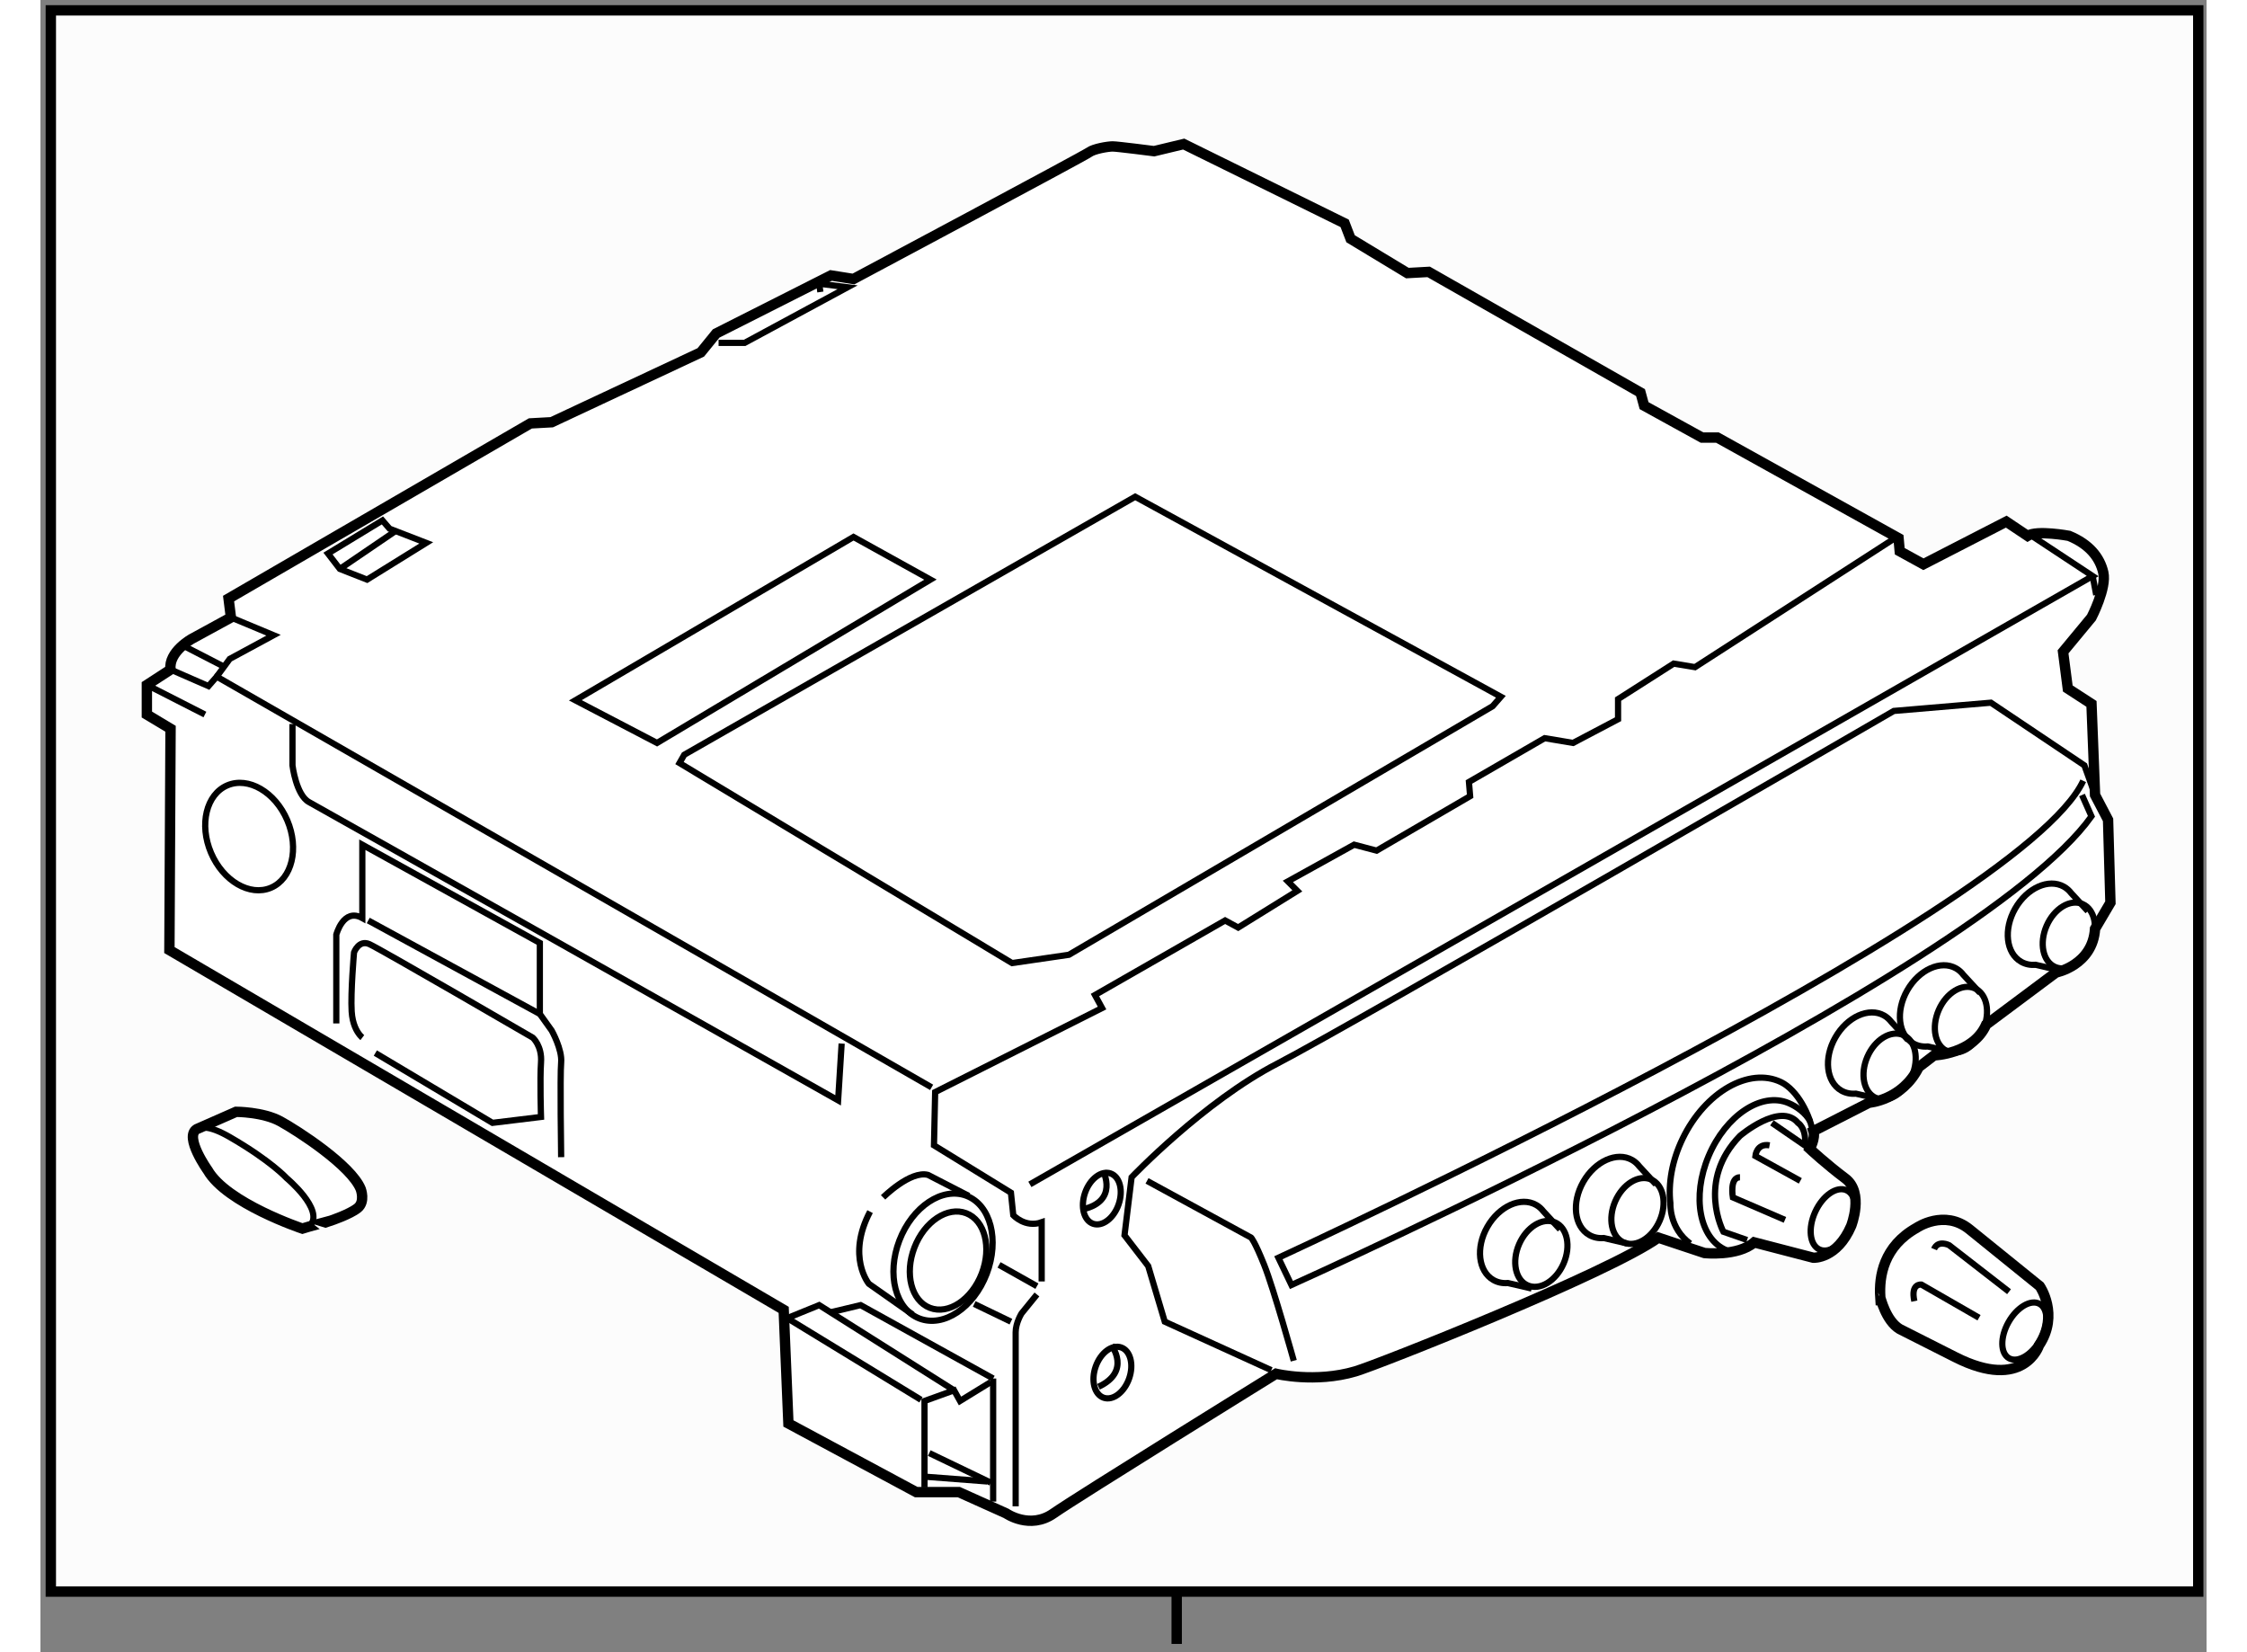 <?xml version="1.0" encoding="utf-8"?>
<!-- Generator: Adobe Illustrator 15.1.0, SVG Export Plug-In . SVG Version: 6.00 Build 0)  -->
<!DOCTYPE svg PUBLIC "-//W3C//DTD SVG 1.1//EN" "http://www.w3.org/Graphics/SVG/1.1/DTD/svg11.dtd">
<svg version="1.1" xmlns="http://www.w3.org/2000/svg" xmlns:xlink="http://www.w3.org/1999/xlink" x="0px" y="0px" width="244.8px"
	 height="180px" viewBox="115.319 66.958 104.52 79.724" enable-background="new 0 0 244.8 180" xml:space="preserve">
	
<rect x="115.319" y="66.958" width="104.52" height="79.724" fill="#808080" stroke="none"/>
	
<g><line fill="none" stroke="#000000" stroke-width="0.5" x1="170.146" y1="143.736" x2="170.146" y2="146.282"></line><rect x="115.819" y="67.458" fill="#FCFCFC" stroke="#000000" stroke-width="0.5" width="103.62" height="76.299"></rect></g><g><path fill="#FFFFFF" stroke="#000000" stroke-width="0.5" d="M121.541,112.801l29.641,17.361l0.228,5.482l6.168,3.313h2.056
				l2.285,1.027c0,0,1.143,0.8,2.284,0c1.142-0.799,10.736-6.738,10.736-6.738s1.885,0.457,3.827-0.115
				c1.081-0.317,12.191-4.719,14.619-6.453l2.228,0.742c0,0,1.599,0.172,2.399-0.514l2.855,0.742c0,0,1.142,0.058,1.826-1.541
				c0,0,0.629-1.6-0.285-2.285s-1.713-1.428-1.713-1.428s0.285-0.514,0.172-0.856l2.684-1.37c0,0,1.6-0.115,2.398-1.714l0.742-0.571
				c0,0,1.885-0.057,2.514-1.484l3.369-2.514c0,0,1.77-0.342,1.885-2.112l0.742-1.257l-0.114-3.998l-0.628-1.199l-0.172-4.396
				l-1.143-0.742l-0.229-1.771l1.371-1.656c0,0,0.742-1.428,0.571-2.17s-0.685-1.37-1.656-1.77c0,0-1.542-0.286-1.999,0l-1.027-0.686
				l-3.998,2.056l-1.143-0.628l-0.057-0.629l-8.738-4.854h-0.742l-2.799-1.542l-0.171-0.628l-10.223-5.825l-1.028,0.057l-2.74-1.656
				l-0.286-0.743l-7.767-3.826l-1.428,0.343c0,0-1.771-0.229-1.999-0.229c-0.229,0-0.914,0.114-1.142,0.286
				c-0.229,0.171-11.365,6.111-11.365,6.111l-1.086-0.172l-5.539,2.799l-0.742,0.914l-7.196,3.37l-1.028,0.057l-14.563,8.452
				l0.114,0.913l-1.885,1.029c0,0-1.142,0.627-1.028,1.484l-1.143,0.742v1.428l1.143,0.686L121.541,112.801z"></path><polyline fill="none" stroke="#000000" stroke-width="0.3" points="121.598,99.266 123.426,100.064 123.825,99.607 
				158.32,119.426 		"></polyline><path fill="none" stroke="#000000" stroke-width="0.3" d="M129.594,116.342v-4.283c0,0,0.342-1.314,1.256-0.801v-3.54l8.566,4.739
				v3.428l0.571,0.799c0,0,0.515,0.914,0.457,1.543c-0.058,0.627,0,4.568,0,4.568"></path><line fill="none" stroke="#000000" stroke-width="0.3" x1="131.135" y1="111.373" x2="139.416" y2="115.885"></line><path fill="none" stroke="#000000" stroke-width="0.3" d="M130.85,117.026c0,0-0.05-0.038-0.119-0.122
				c-0.141-0.168-0.356-0.523-0.395-1.135c-0.057-0.913,0.114-2.855,0.114-2.855s0.228-0.627,0.742-0.398
				c0.515,0.228,7.882,4.511,7.882,4.511s0.457,0.399,0.398,1.2c-0.057,0.799,0,2.627,0,2.627l-2.341,0.285l-5.653-3.369"></path><ellipse transform="matrix(0.92 -0.392 0.392 0.92 -32.04 57.683)" fill="none" stroke="#000000" stroke-width="0.3" cx="125.367" cy="107.375" rx="2" ry="2.685"></ellipse><line fill="none" stroke="#000000" stroke-width="0.3" x1="120.456" y1="100.008" x2="123.254" y2="101.436"></line><path fill="none" stroke="#000000" stroke-width="0.3" d="M153.979,117.313l-0.171,2.74c0,0-24.9-14.049-25.529-14.391
				c-0.627-0.344-0.799-1.771-0.799-1.771v-1.998"></path><ellipse transform="matrix(-0.934 -0.358 0.358 -0.934 261.667 303.732)" fill="none" stroke="#000000" stroke-width="0.3" cx="158.977" cy="127.621" rx="2.255" ry="3.17"></ellipse><ellipse transform="matrix(-0.934 -0.358 0.358 -0.934 262.062 304.136)" fill="none" stroke="#000000" stroke-width="0.3" cx="159.205" cy="127.792" rx="1.741" ry="2.445"></ellipse><path fill="none" stroke="#000000" stroke-width="0.3" d="M157.406,130.391l-2.113-1.485c0,0-1.086-1.313,0.057-3.483"></path><polyline fill="none" stroke="#000000" stroke-width="0.3" points="157.977,138.729 157.977,134.559 159.404,134.045 
				159.69,134.559 161.176,133.646 		"></polyline><line fill="none" stroke="#000000" stroke-width="0.3" x1="151.352" y1="130.562" x2="157.806" y2="134.502"></line><polyline fill="none" stroke="#000000" stroke-width="0.3" points="159.404,134.045 152.895,129.934 151.352,130.562 		"></polyline><line fill="none" stroke="#000000" stroke-width="0.3" x1="161.289" y1="139.414" x2="161.289" y2="133.475"></line><line fill="none" stroke="#000000" stroke-width="0.3" x1="158.034" y1="138.215" x2="161.004" y2="138.443"></line><line fill="none" stroke="#000000" stroke-width="0.3" x1="158.205" y1="137.072" x2="161.176" y2="138.5"></line><polyline fill="none" stroke="#000000" stroke-width="0.3" points="153.465,130.275 154.893,129.934 161.289,133.475 		"></polyline><path fill="none" stroke="#000000" stroke-width="0.3" d="M155.979,124.736c0,0,1.313-1.313,2.17-1.085l1.963,1.011"></path><path fill="none" stroke="#000000" stroke-width="0.3" d="M163.631,128.791v-2.855c-0.799,0.285-1.371-0.342-1.371-0.342
				l-0.113-1.086l-3.713-2.284l0.057-2.569l8.053-4.056l-0.342-0.628l6.281-3.598l0.629,0.342l2.855-1.77l-0.457-0.457l3.198-1.771
				l1.085,0.286l4.512-2.628l-0.057-0.685l3.654-2.113l1.371,0.229l2.17-1.143v-0.971l2.684-1.713l1.029,0.171l9.65-6.226"></path><path fill="none" stroke="#000000" stroke-width="0.3" d="M163.402,129.42l-0.742,0.913c0,0-0.285,0.457-0.285,0.914
				c0,0.456,0,8.396,0,8.396"></path><line fill="none" stroke="#000000" stroke-width="0.3" x1="161.574" y1="127.992" x2="163.402" y2="129.02"></line><line fill="none" stroke="#000000" stroke-width="0.3" x1="160.375" y1="129.877" x2="162.146" y2="130.732"></line><polygon fill="none" stroke="#000000" stroke-width="0.3" points="164.944,113.029 185.39,101.035 185.789,100.579 
				168.143,90.927 146.384,103.377 146.155,103.777 162.203,113.429 		"></polygon><polygon fill="none" stroke="#000000" stroke-width="0.3" points="145.07,102.807 141.129,100.75 154.551,92.869 158.263,94.926 
						"></polygon><polygon fill="none" stroke="#000000" stroke-width="0.3" points="131.078,94.926 129.765,94.411 129.193,93.668 131.82,92.07 
				132.164,92.469 133.934,93.154 		"></polygon><line fill="none" stroke="#000000" stroke-width="0.3" x1="129.765" y1="94.411" x2="132.449" y2="92.584"></line><polyline fill="none" stroke="#000000" stroke-width="0.3" points="124.511,96.752 126.566,97.609 124.453,98.752 123.825,99.607 
						"></polyline><line fill="none" stroke="#000000" stroke-width="0.3" x1="122.226" y1="98.123" x2="124.111" y2="99.094"></line><path fill="none" stroke="#000000" stroke-width="0.3" d="M148.04,83.503c0.114,0,1.257,0,1.257,0l4.969-2.684l-1.371-0.171
				l0.057,0.4"></path><polyline fill="none" stroke="#000000" stroke-width="0.3" points="163.061,124.107 214.344,94.754 211.488,92.869 		"></polyline><line fill="none" stroke="#000000" stroke-width="0.3" x1="214.516" y1="95.668" x2="214.344" y2="94.754"></line><path fill="none" stroke="#000000" stroke-width="0.3" d="M174.711,133.074l-5.141-2.342l-0.799-2.684l-1.143-1.484l0.342-2.799
				c0,0,3.484-3.655,7.025-5.482c3.541-1.828,29.754-17.02,29.754-17.02l4.684-0.398l4.512,3.025l0.514,1.428"></path><path fill="none" stroke="#000000" stroke-width="0.3" d="M168.713,123.938l5.026,2.74c0,0,0.171,0.172,0.628,1.314
				c0.457,1.142,1.428,4.625,1.428,4.625"></path><path fill="none" stroke="#000000" stroke-width="0.3" d="M213.888,104.634c-3.026,6.511-38.835,23.015-38.835,23.015l0.629,1.314
				c0,0,33.066-14.85,38.605-22.615l-0.457-1.029"></path><ellipse transform="matrix(-0.944 -0.329 0.329 -0.944 280.954 313.8)" fill="none" stroke="#000000" stroke-width="0.3" cx="167.057" cy="133.103" rx="0.857" ry="1.285"></ellipse><ellipse transform="matrix(-0.944 -0.329 0.329 -0.944 282.721 297.311)" fill="none" stroke="#000000" stroke-width="0.3" cx="166.543" cy="124.708" rx="0.857" ry="1.285"></ellipse><path fill="none" stroke="#000000" stroke-width="0.3" d="M167,131.875c0,0,0.971,1.256-0.628,1.999"></path><path fill="none" stroke="#000000" stroke-width="0.3" d="M166.601,123.48c0,0,0.743,1.428-0.971,1.827"></path><ellipse transform="matrix(-0.917 -0.399 0.399 -0.917 308.926 319.282)" fill="none" stroke="#000000" stroke-width="0.3" cx="187.646" cy="127.535" rx="1.17" ry="1.657"></ellipse><path fill="none" stroke="#000000" stroke-width="0.3" d="M187.274,129.134l-1.146-0.266c-0.248,0.021-0.488-0.025-0.7-0.146
				c-0.731-0.417-0.862-1.565-0.292-2.565s1.625-1.474,2.355-1.057c0.14,0.079,0.257,0.185,0.352,0.311l0.801,0.868"></path><ellipse transform="matrix(-0.917 -0.398 0.398 -0.917 318.797 316.874)" fill="none" stroke="#000000" stroke-width="0.3" cx="192.271" cy="125.364" rx="1.171" ry="1.657"></ellipse><path fill="none" stroke="#000000" stroke-width="0.3" d="M191.9,126.964l-1.146-0.267c-0.246,0.021-0.486-0.025-0.699-0.146
				c-0.731-0.416-0.861-1.564-0.291-2.564s1.624-1.474,2.355-1.057c0.139,0.078,0.256,0.185,0.352,0.311l0.801,0.867"></path><ellipse transform="matrix(-0.917 -0.398 0.398 -0.917 344.892 308.355)" fill="none" stroke="#000000" stroke-width="0.3" cx="204.436" cy="118.397" rx="1.171" ry="1.655"></ellipse><path fill="none" stroke="#000000" stroke-width="0.3" d="M204.064,119.996l-1.146-0.266c-0.247,0.021-0.487-0.025-0.7-0.146
				c-0.73-0.416-0.861-1.564-0.291-2.564c0.57-1.001,1.625-1.475,2.355-1.059c0.139,0.08,0.256,0.186,0.352,0.313l0.801,0.867"></path><ellipse transform="matrix(-0.917 -0.398 0.398 -0.917 352.423 305.393)" fill="none" stroke="#000000" stroke-width="0.3" cx="207.907" cy="116.12" rx="1.17" ry="1.656"></ellipse><path fill="none" stroke="#000000" stroke-width="0.3" d="M207.535,117.719l-1.145-0.266c-0.248,0.021-0.488-0.025-0.701-0.146
				c-0.73-0.416-0.861-1.564-0.291-2.564s1.625-1.474,2.355-1.058c0.139,0.079,0.257,0.185,0.352,0.312l0.801,0.867"></path><ellipse transform="matrix(-0.917 -0.399 0.399 -0.917 363.858 299.999)" fill="none" stroke="#000000" stroke-width="0.3" cx="213.111" cy="112.18" rx="1.171" ry="1.656"></ellipse><path fill="none" stroke="#000000" stroke-width="0.3" d="M212.74,113.779l-1.146-0.266c-0.247,0.02-0.487-0.025-0.7-0.146
				c-0.73-0.417-0.861-1.566-0.291-2.565c0.57-1.001,1.625-1.474,2.355-1.058c0.139,0.08,0.256,0.186,0.352,0.312l0.801,0.868"></path><path fill="none" stroke="#000000" stroke-width="0.3" d="M197.668,126.793l-1.143-0.4c0,0-1.313-2.455,0.801-4.626
				c0,0,1.941-1.656,2.798-0.628c0,0,0.399,0.229,0.343,1.027"></path><path fill="none" stroke="#000000" stroke-width="0.3" d="M200.238,123.938l-2.17-1.199c0,0,0.057-0.629,0.686-0.515"></path><path fill="none" stroke="#000000" stroke-width="0.3" d="M199.496,125.821l-2.514-1.085c0,0-0.171-0.971,0.344-0.971"></path><ellipse transform="matrix(-0.909 -0.417 0.417 -0.909 332.78 324.373)" fill="none" stroke="#000000" stroke-width="0.3" cx="201.809" cy="125.85" rx="0.942" ry="1.571"></ellipse><path fill="none" stroke="#000000" stroke-width="0.3" d="M200.867,121.709c-0.148-0.979-0.789-2.164-1.559-2.535
				c-1.537-0.742-3.663,0.477-4.748,2.723c-0.516,1.068-0.703,2.176-0.592,3.123c0,0-0.07,1.201,0.959,1.944"></path><path fill="none" stroke="#000000" stroke-width="0.3" d="M200.717,121.072c-0.219-0.408-0.648-0.72-1.05-0.889
				c-1.3-0.549-3.024,0.594-3.853,2.555s-0.445,3.996,0.854,4.545c0.044,0.018,0.089,0.035,0.136,0.05"></path><line fill="none" stroke="#000000" stroke-width="0.3" x1="200.695" y1="122.395" x2="198.867" y2="121.139"></line></g><g><path fill="#FFFFFF" stroke="#000000" stroke-width="0.5" d="M205.029,131.086l2.69,1.36c3.312,1.675,4.036-0.571,4.036-0.571
				c0.99-1.484,0.037-2.855,0.037-2.855s-2.17-1.751-3.389-2.741c-1.218-0.99-2.551-0.076-2.551-0.076
				c-1.592,0.888-1.825,2.332-1.755,3.351C204.099,129.553,204.356,130.678,205.029,131.086z"></path><ellipse transform="matrix(-0.871 -0.492 0.492 -0.871 330.286 349.373)" fill="none" stroke="#000000" stroke-width="0.3" cx="211.056" cy="131.282" rx="0.876" ry="1.504"></ellipse><path fill="none" stroke="#000000" stroke-width="0.3" d="M210.309,129.286l-2.894-2.246c0,0-0.533-0.267-0.724,0.19"></path><path fill="none" stroke="#000000" stroke-width="0.3" d="M208.861,130.543l-2.779-1.6c0,0-0.533-0.076-0.342,0.8"></path></g><g><path fill="#FFFFFF" stroke="#000000" stroke-width="0.5" d="M127.956,126.24c0,0-3.655-1.219-4.569-2.817
				c0,0-1.142-1.599-0.532-1.979l1.903-0.838c0,0,1.295,0,2.133,0.457s3.426,2.132,3.883,3.273c0,0,0.229,0.609-0.152,0.914
				s-1.295,0.609-1.295,0.609S128.185,126.164,127.956,126.24z"></path><path fill="none" stroke="#000000" stroke-width="0.3" d="M122.702,122.053c0,0-0.229-1.371,1.751-0.229
				c1.98,1.142,2.742,1.979,2.742,1.979s1.827,1.522,1.142,2.284"></path></g>


</svg>